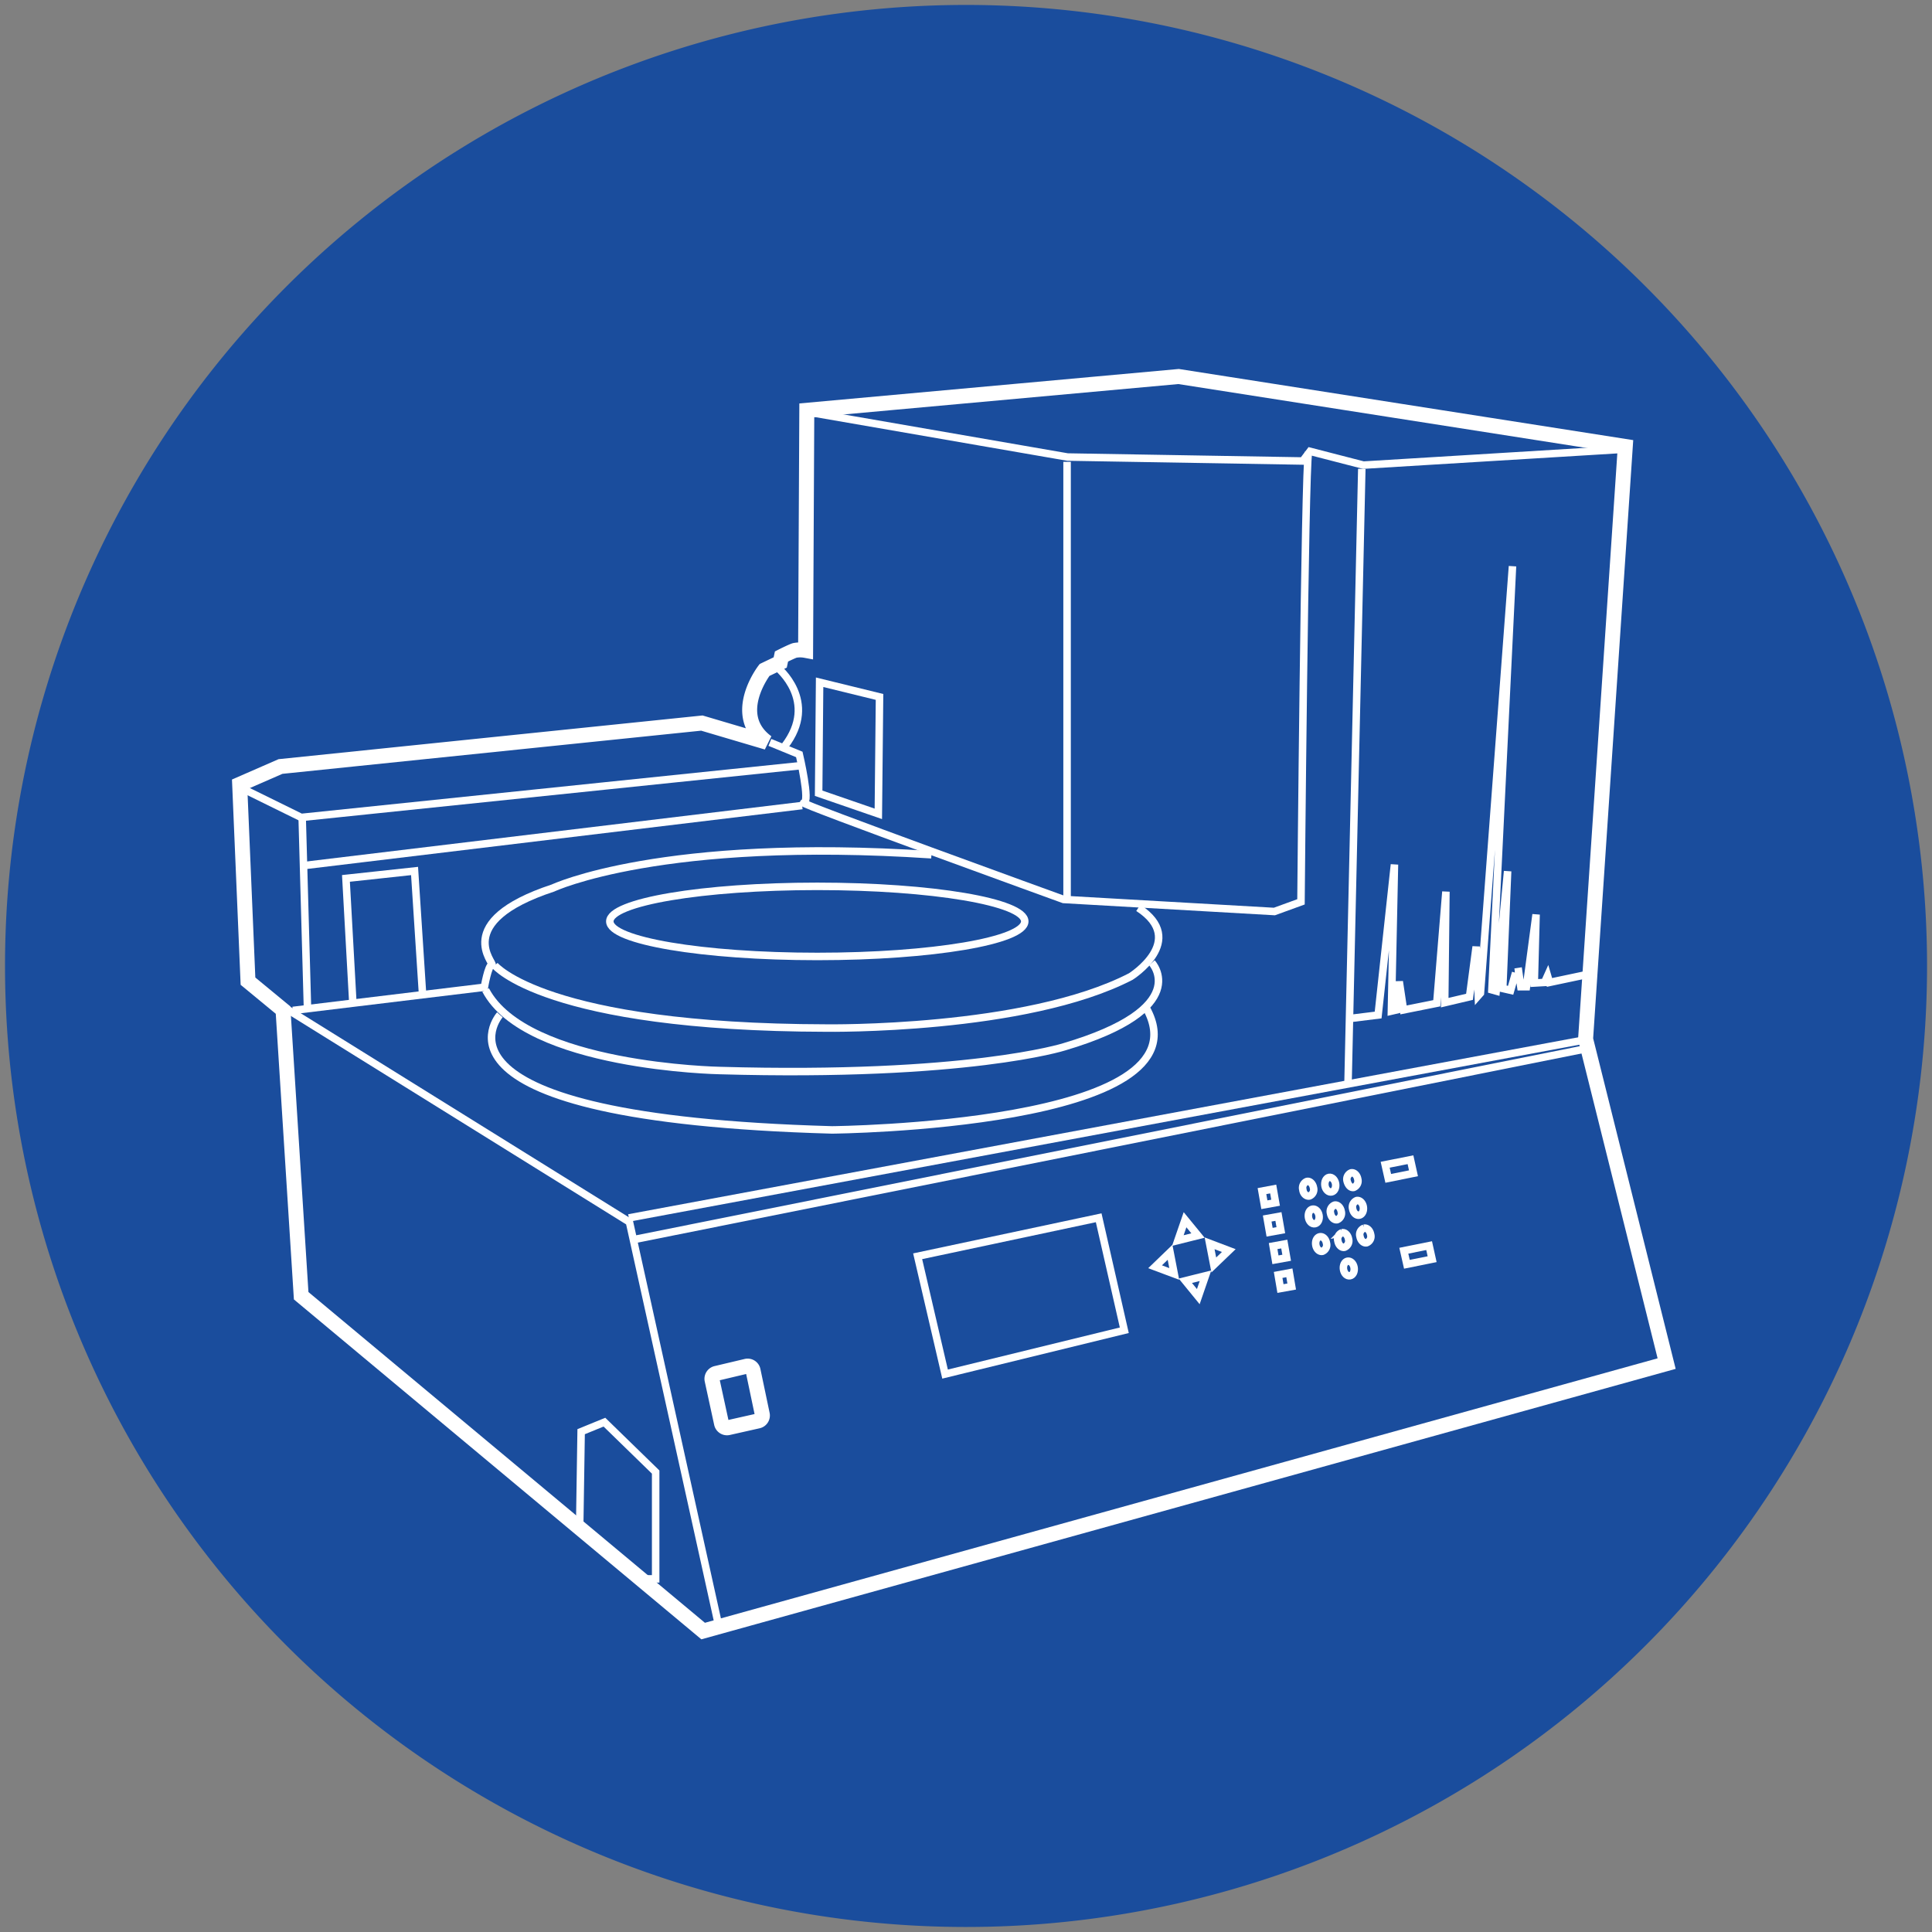<svg id="Calque_1" data-name="Calque 1" xmlns="http://www.w3.org/2000/svg" viewBox="0 0 257.95 257.95"><rect x="0" y="0" width="257.95" height="257.95" fill="#808080" stroke="none"/><defs><style>.cls-1{fill:#1a4d9d;}.cls-2,.cls-3{fill:none;stroke:#fff;}.cls-2{stroke-width:2px;}</style></defs><title>analyse-de-trace</title><path class="cls-1" d="M129,257.28A128.31,128.31,0,1,0,.67,129h0A128.3,128.3,0,0,0,129,257.28h0"/><path class="cls-2" d="M93.88,217.77l128.64-35.71L211.7,138.72,217,59.61l-59.64-9.34-49.64,4.51-.16,32.06a3.93,3.93,0,0,0-1.45,0c-.49.16-1.77.81-1.77.81l-.17.8-2.09,1s-4.68,6,.32,9.66l-8.69-2.57-56.26,5.8L32,104.72,33.11,131l4.68,3.86L40.21,173Z"/><polyline class="cls-3" points="108.2 55.07 142.53 61.02 173.94 61.55 174.91 60.26 182.04 62.1 217.34 59.95"/><polyline class="cls-3" points="95.97 217.12 84.04 163.16 33.12 131.5"/><line class="cls-3" x1="84.88" y1="165.45" x2="212.12" y2="139.95"/><line class="cls-3" x1="83.96" y1="162.61" x2="212.18" y2="138.73"/><line class="cls-3" x1="181.82" y1="62.6" x2="179.98" y2="144.67"/><path class="cls-3" d="M174.7,60.41c-.49,2.23-1,60-1,60l-3.55,1.29L142,120.09s-35.61-12.9-34.69-12.9-.59-6.46-.59-6.46l-3.93-1.61"/><line class="cls-3" x1="142.47" y1="61.66" x2="142.47" y2="119.98"/><polyline class="cls-3" points="84.69 210.8 87.54 210.8 87.54 196.54 80.7 189.88 77.59 191.15 77.39 204.15"/><path class="cls-2" d="M95.66,183.36a.75.75,0,0,0-.59.88v0l1.26,5.79a.75.75,0,0,0,.87.59h0l4-.9a.75.75,0,0,0,.57-.91h0L100.55,183a.74.74,0,0,0-.88-.59h0Z"/><polygon class="cls-3" points="122.52 167.73 146.69 162.59 150.11 177.61 126.18 183.46 122.52 167.73"/><polygon class="cls-3" points="157.26 165.63 159.95 164.96 158.22 162.85 157.26 165.63"/><polygon class="cls-3" points="160.95 170.33 158.26 171 159.99 173.12 160.95 170.33"/><polygon class="cls-3" points="162.06 168.89 164.06 166.97 161.5 166 162.06 168.89"/><polygon class="cls-3" points="156.22 167.2 154.22 169.13 156.78 170.09 156.22 167.2"/><polygon class="cls-3" points="168.49 159.03 168.81 160.85 170.31 160.58 169.99 158.75 168.49 159.03"/><polygon class="cls-3" points="169.19 162.69 169.51 164.52 171.01 164.25 170.69 162.42 169.19 162.69"/><polygon class="cls-3" points="170.65 170.22 170.96 172.04 172.46 171.77 172.15 169.94 170.65 170.22"/><polygon class="cls-3" points="169.98 166.37 170.29 168.2 171.79 167.93 171.47 166.1 169.98 166.37"/><polygon class="cls-3" points="184.94 155.51 185.35 157.33 188.72 156.65 188.32 154.84 184.94 155.51"/><polygon class="cls-3" points="187.43 166.99 187.84 168.8 191.21 168.12 190.81 166.31 187.43 166.99"/><path class="cls-3" d="M174.82,159.68a.91.91,0,0,0,.55-1.1c-.09-.54-.48-.92-.87-.84a.91.91,0,0,0-.55,1.1C174,159.38,174.43,159.76,174.82,159.68Z"/><path class="cls-3" d="M175.57,163.38c.39-.07.63-.56.54-1.1s-.47-.91-.87-.84-.63.57-.54,1.11S175.17,163.46,175.57,163.38Z"/><path class="cls-3" d="M176.55,167.07a.91.91,0,0,0,.55-1.1c-.09-.54-.48-.92-.88-.84s-.63.56-.54,1.1S176.16,167.14,176.55,167.07Z"/><path class="cls-3" d="M177.78,159.14c.39-.07.63-.56.54-1.1s-.48-.91-.87-.84-.63.57-.55,1.1S177.38,159.22,177.78,159.14Z"/><path class="cls-3" d="M178.52,162.85a.92.92,0,0,0,.55-1.11c-.09-.54-.48-.91-.87-.84a.9.9,0,0,0-.55,1.11C177.74,162.54,178.13,162.92,178.52,162.85Z"/><path class="cls-3" d="M179.5,166.53a.91.91,0,0,0,.55-1.1c-.09-.54-.48-.92-.87-.84a.91.91,0,0,0-.55,1.1C178.72,166.23,179.11,166.61,179.5,166.53Z"/><path class="cls-3" d="M180.73,158.54a.92.92,0,0,0,.55-1.11c-.09-.54-.48-.91-.87-.84a.91.91,0,0,0-.55,1.11C180,158.24,180.34,158.61,180.73,158.54Z"/><path class="cls-3" d="M181.47,162.24c.4-.07.64-.57.55-1.11s-.48-.91-.87-.84a.92.92,0,0,0-.55,1.11C180.69,161.94,181.08,162.31,181.47,162.24Z"/><path class="cls-3" d="M182.45,165.93a.9.9,0,0,0,.55-1.11c-.09-.54-.48-.91-.87-.84a.9.9,0,0,0-.55,1.11C181.67,165.62,182.06,166,182.45,165.93Z"/><path class="cls-3" d="M180.25,170.33c.39-.07.63-.56.54-1.1s-.47-.91-.87-.84-.63.57-.54,1.11S179.85,170.41,180.25,170.33Z"/><path class="cls-3" d="M103.78,89.11s5.6,4.5,1,10.5"/><polygon class="cls-3" points="109.43 91.09 117.43 93.05 117.27 108.66 109.3 105.91 109.43 91.09"/><path class="cls-3" d="M39.1,134.91l25.57-3.1s.5-2.94,1-3-5.59-5.72,8.17-10.25c0,0,14.5-6.83,50.52-4.44"/><path class="cls-3" d="M66.05,128.88s6.72,8.3,44.28,8.38c0,0,26.61.39,40.65-6.88,0,0,7.66-4.82,1-9.17"/><path class="cls-3" d="M153.8,128.55s5.64,6.08-11.73,11.22c0,0-12.94,4.11-46,3.16,0,0-25.84-.47-31.23-10.75"/><ellipse class="cls-3" cx="109.12" cy="123.02" rx="27.7" ry="4.68"/><polyline class="cls-3" points="31.69 104.95 40.21 109.14 107.07 102.21"/><line class="cls-3" x1="40.35" y1="109.36" x2="41.05" y2="134.5"/><line class="cls-3" x1="107.1" y1="107.55" x2="40.72" y2="115.55"/><polyline class="cls-3" points="47.12 134.06 46.19 117.28 55.35 116.29 56.44 133.1"/><path class="cls-3" d="M180.12,136l3.88-.48,2.18-20.09L185.77,135l.69-.16.36-3.79.57,3.79,4.44-.89,1.22-14.9-.16,14.82,3.31-.78.89-6.7.28,6.54.29-.33,4.28-57-2.75,56.56.57.16,1.53-16-.65,15.66,1.05.24.53-1.86.28.08s-.25-.08.08,0,.11-1.21.11-1.21l.36,2.51h.75l1.29-9.64-.24,9.15,1.37-.08.4-.89.26.89,5.35-1.13"/><path class="cls-3" d="M66.74,135.49s-12.22,13.78,44.34,15.37c0,0,50.67-.47,42-16.2"/></svg>
